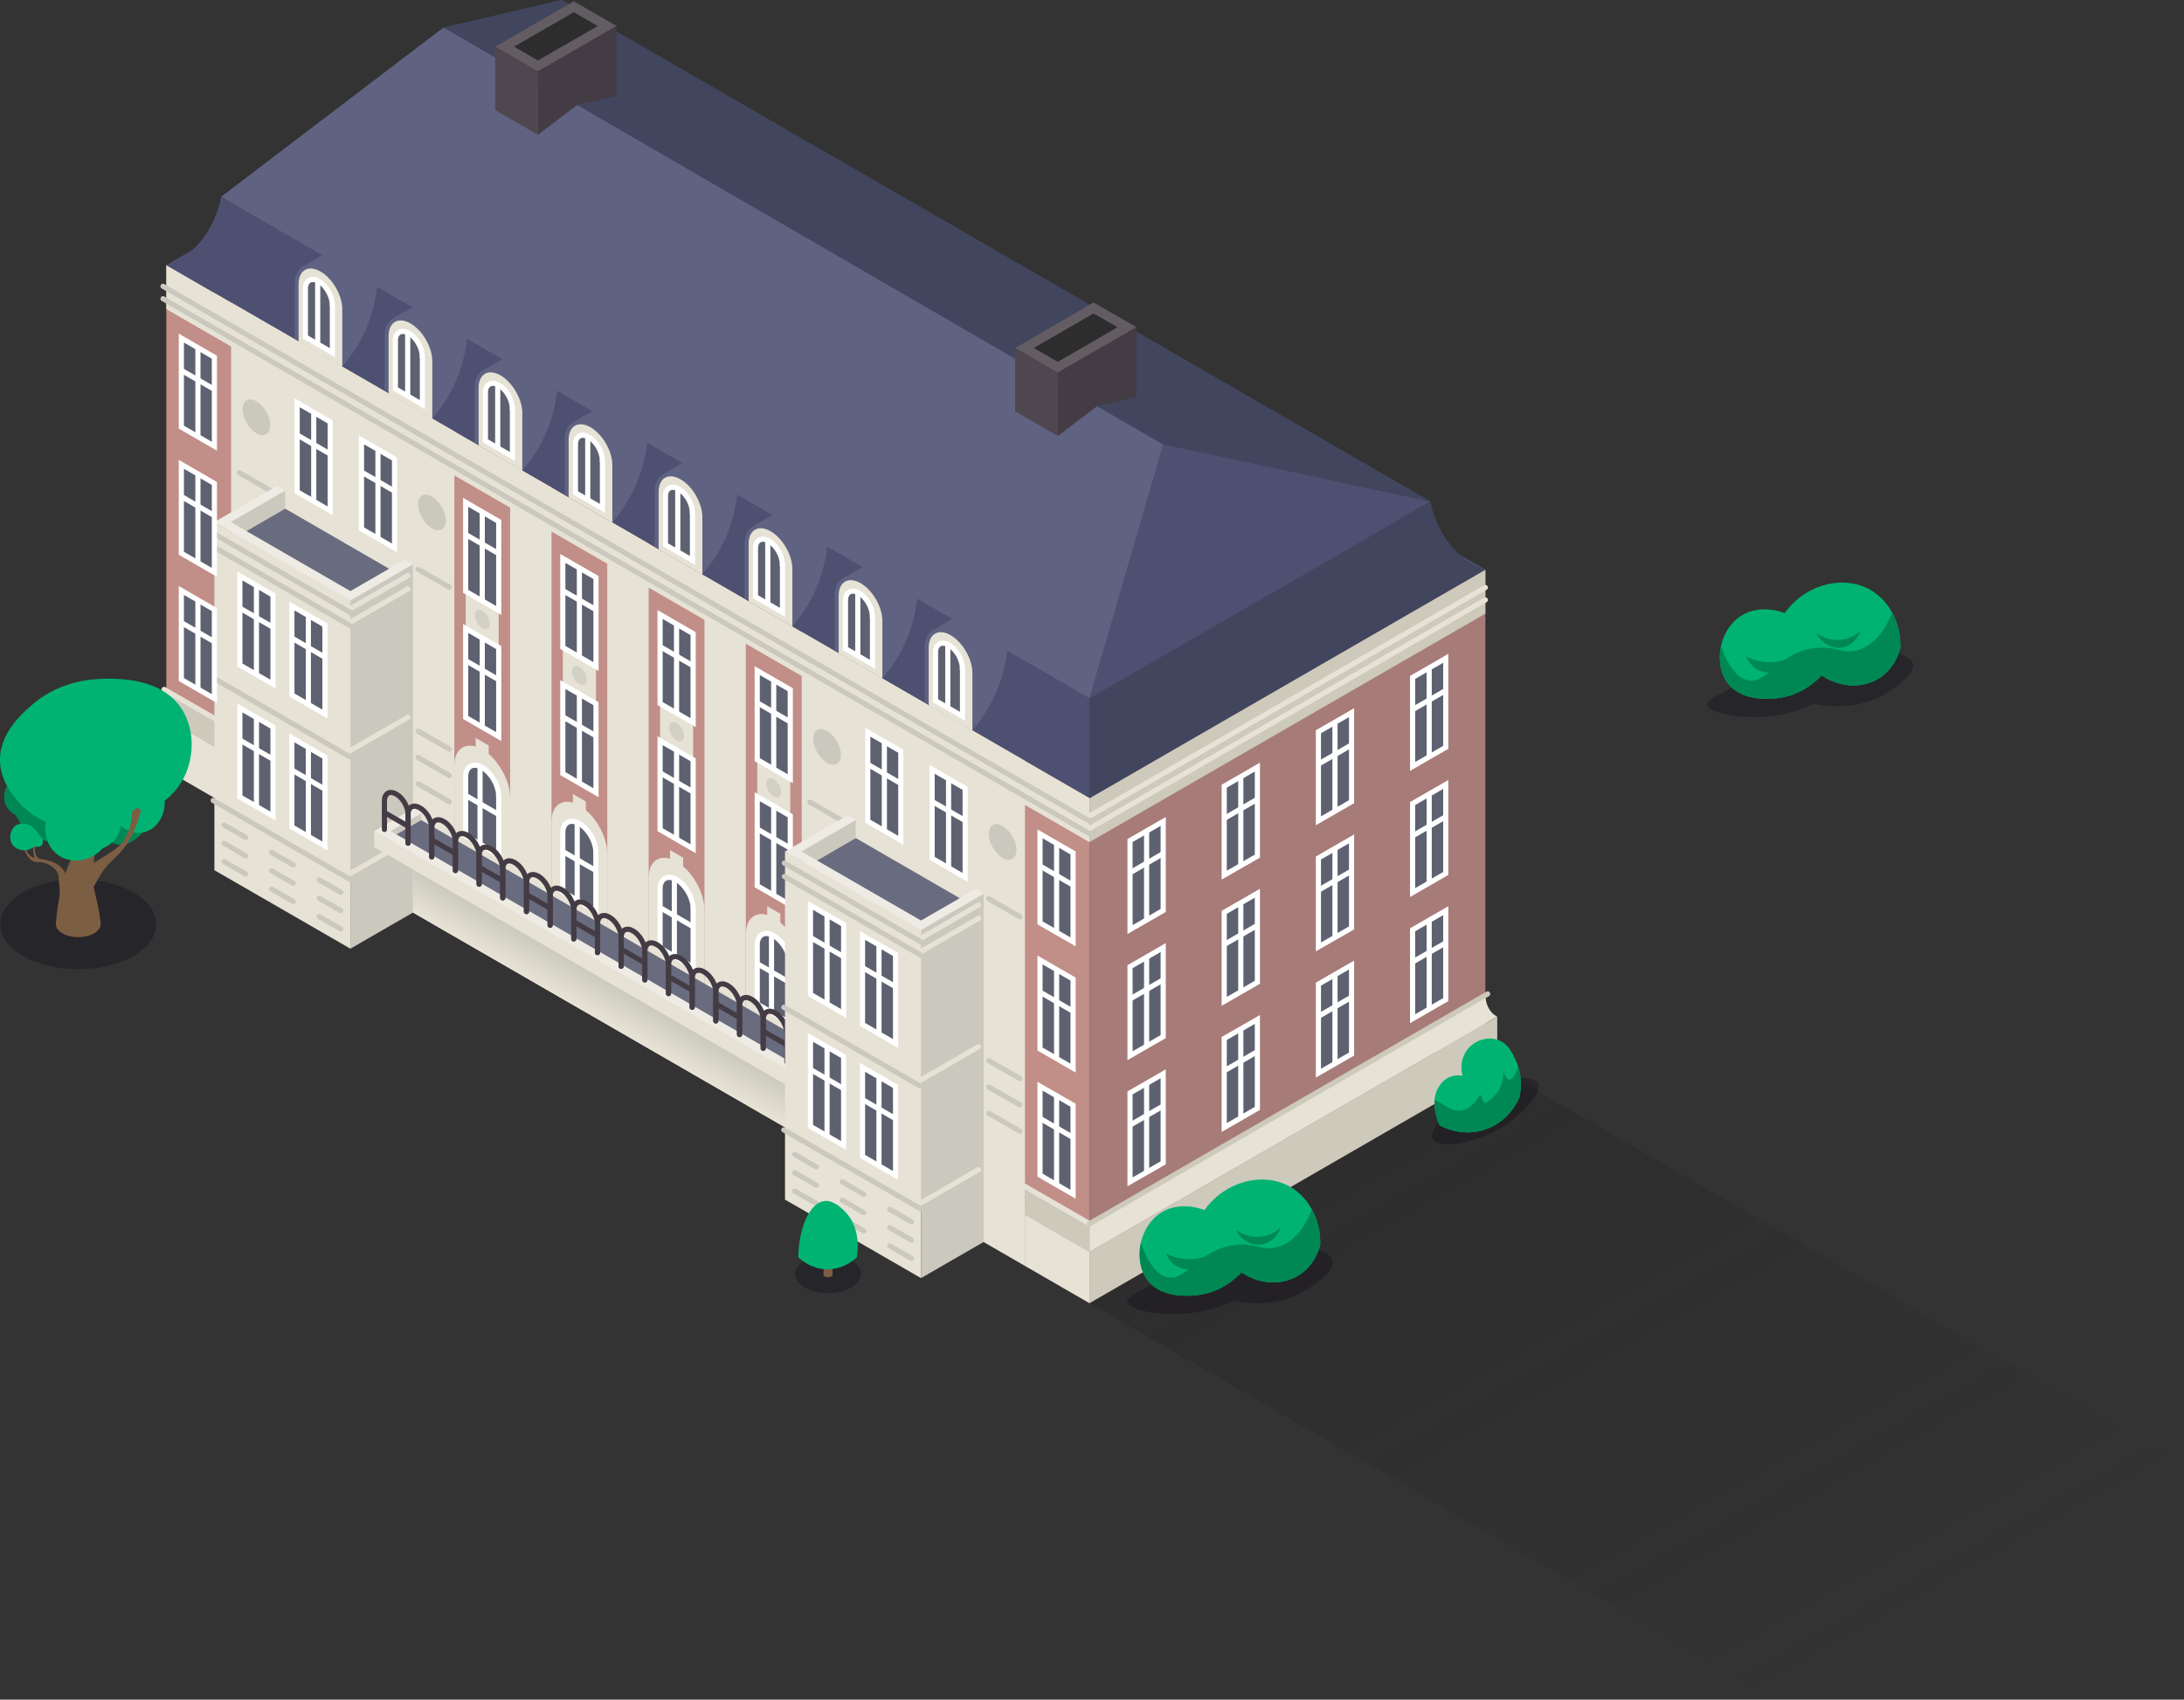 <?xml version="1.0" encoding="UTF-8"?><svg xmlns="http://www.w3.org/2000/svg" xmlns:xlink="http://www.w3.org/1999/xlink" viewBox="0 0 198.95 154.83"><rect x="0" y="0" width="198.95" height="154.83" fill="#333333" stroke="none"/><defs><style>.cls-1,.cls-2,.cls-3,.cls-4,.cls-5{fill:none;}.cls-6{fill:url(#linear-gradient-2);}.cls-6,.cls-7{mix-blend-mode:soft-light;opacity:.3;}.cls-8,.cls-9{stroke:#fff;}.cls-8,.cls-9,.cls-2,.cls-3,.cls-4,.cls-5{stroke-width:.47px;}.cls-8,.cls-9,.cls-3,.cls-4,.cls-5{stroke-miterlimit:10;}.cls-8,.cls-10{fill:#4d5071;}.cls-9{fill:#5e6170;}.cls-11{fill:url(#linear-gradient);}.cls-12{fill:#00b373;}.cls-13{fill:#008854;}.cls-14{fill:#696b7f;}.cls-15{fill:#eeebe5;}.cls-16{fill:#e6e2d5;}.cls-17{fill:#c28e88;}.cls-18{fill:#cdc9bb;}.cls-19{fill:#a77b78;}.cls-20{fill:#cbc8bd;}.cls-21{fill:#d2cfc4;}.cls-22{fill:#41455e;}.cls-23{fill:#443c44;}.cls-24{fill:#635d63;}.cls-25{fill:#2d2d2d;}.cls-26{fill:#5f6381;}.cls-27{fill:#4f474f;}.cls-28{fill:#7c5e43;}.cls-2{stroke:#443c44;stroke-linejoin:round;}.cls-2,.cls-3,.cls-4,.cls-5{stroke-linecap:round;}.cls-7{fill:#070614;}.cls-3{stroke:#cbc8bd;}.cls-4{stroke:#cdc9bb;}.cls-5{stroke:#e6e2d5;}.cls-29{isolation:isolate;}</style><linearGradient id="linear-gradient" x1="274.45" y1="89.38" x2="272.75" y2="92.33" gradientTransform="translate(-218.94)" gradientUnits="userSpaceOnUse"><stop offset="0" stop-color="#cbc8bd"/><stop offset="1" stop-color="#e6e2d5"/></linearGradient><linearGradient id="linear-gradient-2" x1="133.76" y1="98.74" x2="164.44" y2="153.35" gradientUnits="userSpaceOnUse"><stop offset="0" stop-color="#231f20"/><stop offset="1" stop-color="#231f20" stop-opacity="0"/></linearGradient></defs><g class="cls-29"><g id="Layer_2"><g id="Asset_og_bygg"><g><g><polygon class="cls-10" points="135.31 51.89 99.25 72.71 15.15 24.15 51.21 3.33 135.31 51.89"/><polygon class="cls-19" points="135.31 51.89 135.31 97.88 99.25 118.71 99.25 72.71 135.31 51.89"/><polygon class="cls-17" points="99.25 72.71 99.25 118.71 67.94 100.63 64.17 98.45 59.09 95.52 55.32 93.34 50.24 90.41 46.47 88.23 42.36 85.86 22.02 74.12 15.15 70.15 15.15 24.16 22.02 28.12 99.25 72.71"/><g><path class="cls-18" d="M19.66,66.14l-.05-.65-4.46-2.58c0,.09-.02,1.4-1.08,1.96l5.69,3.28-.09-2.02Z"/><g><line class="cls-5" x1="19.98" y1="65.7" x2="14.95" y2="62.8"/><polygon class="cls-16" points="14.07 64.87 14.07 69.53 17.72 71.63 19.98 72.94 19.76 68.15 14.07 64.87"/></g></g><g><path class="cls-16" d="M130.79,93.88l.05-.65,4.46-2.58c0,.09,.02,1.4,1.08,1.96l-5.69,3.28,.09-2.02Z"/><polygon class="cls-18" points="136.39 92.61 136.39 97.27 132.74 99.37 130.48 100.68 130.7 95.89 136.39 92.61"/></g><polyline class="cls-18" points="93.37 108.08 99.25 111.47 99.25 114.05 93.37 110.65"/><line class="cls-5" x1="99.25" y1="111.47" x2="93.16" y2="107.96"/><polygon class="cls-16" points="99.25 114.05 99.25 118.71 93.37 115.31 93.37 110.65 99.25 114.05"/><polyline class="cls-16" points="135.31 90.65 99.25 111.47 99.25 114.05 135.31 93.23"/><line class="cls-4" x1="135.52" y1="90.54" x2="99.25" y2="111.47"/><polygon class="cls-18" points="99.25 114.05 99.25 118.71 135.31 97.89 135.31 93.23 99.25 114.05"/><line class="cls-3" x1="41.02" y1="70.03" x2="38" y2="68.29"/><g><polygon class="cls-16" points="41.39 39.3 41.39 85.3 21.05 73.55 21.05 27.56 41.39 39.3"/><g><line class="cls-3" x1="40.93" y1="68.24" x2="38.09" y2="66.6"/><line class="cls-3" x1="40.93" y1="70.64" x2="38.09" y2="69"/><line class="cls-3" x1="40.93" y1="73.04" x2="38.09" y2="71.4"/></g><line class="cls-3" x1="40.93" y1="53.49" x2="38.09" y2="51.86"/><ellipse class="cls-20" cx="23.36" cy="38.02" rx="1.03" ry="1.78" transform="translate(-15.88 16.77) rotate(-30)"/><ellipse class="cls-20" cx="39.35" cy="46.68" rx="1.03" ry="1.78" transform="translate(-18.07 25.93) rotate(-30)"/><g><g><polygon class="cls-9" points="35.94 41.81 32.93 40.07 32.93 48.18 35.94 49.92 35.94 41.81"/><line class="cls-8" x1="34.43" y1="49.05" x2="34.43" y2="41.07"/><line class="cls-8" x1="35.94" y1="44.74" x2="32.93" y2="43"/></g><g><polygon class="cls-9" points="30.08 38.43 27.07 36.69 27.07 44.8 30.08 46.54 30.08 38.43"/><line class="cls-8" x1="28.58" y1="45.67" x2="28.58" y2="37.69"/><line class="cls-8" x1="30.08" y1="41.36" x2="27.07" y2="39.62"/></g></g><line class="cls-3" x1="24.63" y1="44.69" x2="21.8" y2="43.06"/><g><g><polygon class="cls-15" points="37.62 51.41 31.92 54.7 19.53 47.55 25.23 44.26 25.98 44.69 25.98 46.34 35.44 51.81 36.87 50.98 37.62 51.41"/><g><polygon class="cls-20" points="35.44 51.81 31.92 53.84 22.46 48.38 21.03 47.55 25.98 44.69 25.98 46.34 35.44 51.81"/><polygon class="cls-14" points="35.44 51.81 31.92 53.84 22.46 48.38 25.98 46.34 35.44 51.81"/></g></g><polygon class="cls-16" points="19.53 47.55 19.53 79.27 31.92 86.42 31.92 54.71 19.53 47.55"/><g><g><line class="cls-3" x1="31.04" y1="81.29" x2="29.07" y2="80.15"/><line class="cls-3" x1="31.04" y1="82.96" x2="29.07" y2="81.82"/><line class="cls-3" x1="31.04" y1="84.62" x2="29.07" y2="83.49"/></g><g><line class="cls-3" x1="26.71" y1="78.79" x2="24.74" y2="77.65"/><line class="cls-3" x1="26.71" y1="80.46" x2="24.74" y2="79.32"/><line class="cls-3" x1="26.71" y1="82.12" x2="24.74" y2="80.99"/></g><g><line class="cls-3" x1="22.38" y1="76.29" x2="20.41" y2="75.15"/><line class="cls-3" x1="22.38" y1="77.96" x2="20.41" y2="76.82"/><line class="cls-3" x1="22.38" y1="79.62" x2="20.41" y2="78.49"/></g></g><g><g><polygon class="cls-9" points="29.6 56.94 26.59 55.2 26.59 63.31 29.6 65.05 29.6 56.94"/><line class="cls-8" x1="28.09" y1="64.18" x2="28.09" y2="56.2"/><line class="cls-8" x1="29.6" y1="59.87" x2="26.59" y2="58.13"/></g><g><polygon class="cls-9" points="24.87 54.21 21.85 52.47 21.85 60.58 24.87 62.32 24.87 54.21"/><line class="cls-8" x1="23.36" y1="61.45" x2="23.36" y2="53.47"/><line class="cls-8" x1="24.87" y1="57.14" x2="21.85" y2="55.4"/></g></g><g><g><polygon class="cls-9" points="29.6 68.96 26.59 67.22 26.59 75.33 29.6 77.07 29.6 68.96"/><line class="cls-8" x1="28.09" y1="76.2" x2="28.09" y2="68.22"/><line class="cls-8" x1="29.6" y1="71.89" x2="26.59" y2="70.15"/></g><g><polygon class="cls-9" points="24.87 66.23 21.85 64.49 21.85 72.6 24.87 74.34 24.87 66.23"/><line class="cls-8" x1="23.36" y1="73.47" x2="23.36" y2="65.49"/><line class="cls-8" x1="24.87" y1="69.16" x2="21.85" y2="67.42"/></g></g><polygon class="cls-20" points="31.92 86.42 31.92 54.71 37.62 51.41 37.62 83.13 31.92 86.42"/></g><g><line class="cls-3" x1="31.85" y1="80.09" x2="19.42" y2="72.92"/><line class="cls-5" x1="31.92" y1="79.57" x2="37.16" y2="76.54"/><line class="cls-3" x1="31.85" y1="68.93" x2="19.42" y2="61.75"/><line class="cls-5" x1="31.92" y1="55.45" x2="37.16" y2="52.43"/><line class="cls-5" x1="31.92" y1="68.36" x2="37.16" y2="65.34"/><line class="cls-5" x1="31.92" y1="56.67" x2="37.16" y2="53.65"/><line class="cls-3" x1="31.92" y1="55.8" x2="19.47" y2="48.61"/><line class="cls-3" x1="31.92" y1="57.01" x2="19.47" y2="49.82"/></g></g><polygon class="cls-16" points="50.24 44.42 50.24 90.41 46.47 88.23 46.47 42.24 50.24 44.42"/><polygon class="cls-16" points="59.09 49.52 59.09 95.52 55.32 93.34 55.32 47.35 59.09 49.52"/><polygon class="cls-16" points="67.94 54.64 67.94 100.63 64.17 98.45 64.17 52.46 67.94 54.64"/><g><g><polygon class="cls-16" points="45.43 58.99 42.42 57.25 42.42 53.87 45.43 55.61 45.43 58.99"/><g><polygon class="cls-9" points="45.43 58.99 42.42 57.25 42.42 65.36 45.43 67.1 45.43 58.99"/><line class="cls-8" x1="43.93" y1="66.23" x2="43.93" y2="58.25"/><line class="cls-8" x1="45.43" y1="61.92" x2="42.42" y2="60.18"/></g><g><polygon class="cls-9" points="45.43 47.5 42.42 45.76 42.42 53.87 45.43 55.61 45.43 47.5"/><line class="cls-8" x1="43.93" y1="54.74" x2="43.93" y2="46.76"/><line class="cls-8" x1="45.43" y1="50.43" x2="42.42" y2="48.69"/></g><ellipse class="cls-21" cx="43.93" cy="56.43" rx=".55" ry=".96" transform="translate(-22.33 29.52) rotate(-30)"/><g><path class="cls-16" d="M46.47,72.67c0-1.62-1.14-3.59-2.54-4.4-1.4-.81-2.54-.15-2.54,1.47v15.56l5.08,2.93v-15.56Z"/><g><path class="cls-9" d="M45.43,72.53v5.35l-3.01-1.74v-5.35c0-.06,0-.11,0-.17,.07-.84,.72-1.16,1.5-.71,.78,.45,1.43,1.51,1.5,2.44,0,.06,0,.12,0,.17Z"/><line class="cls-8" x1="43.73" y1="76.87" x2="43.73" y2="69.82"/><line class="cls-8" x1="45.43" y1="74.2" x2="42.42" y2="72.46"/></g><polygon class="cls-16" points="44.52 69.39 43.33 68.71 43.33 67.22 44.52 67.91 44.52 69.39"/></g></g><rect class="cls-1" x="45.43" y="48.1" width="1.03" height="1.17"/></g><g><g><polygon class="cls-16" points="54.29 64.1 51.27 62.36 51.27 58.98 54.29 60.72 54.29 64.1"/><g><polygon class="cls-9" points="54.29 64.1 51.27 62.36 51.27 70.47 54.29 72.21 54.29 64.1"/><line class="cls-8" x1="52.78" y1="71.34" x2="52.78" y2="63.36"/><line class="cls-8" x1="54.29" y1="67.03" x2="51.27" y2="65.3"/></g><g><polygon class="cls-9" points="54.29 52.61 51.27 50.87 51.27 58.98 54.29 60.72 54.29 52.61"/><line class="cls-8" x1="52.78" y1="59.85" x2="52.78" y2="51.87"/><line class="cls-8" x1="54.29" y1="55.54" x2="51.27" y2="53.8"/></g><ellipse class="cls-21" cx="52.78" cy="61.54" rx=".55" ry=".96" transform="translate(-23.7 34.63) rotate(-30)"/><g><path class="cls-16" d="M55.32,77.78c0-1.62-1.14-3.59-2.54-4.4s-2.54-.15-2.54,1.47v15.56l5.08,2.93v-15.56Z"/><g><path class="cls-9" d="M54.28,77.64v5.35l-3.01-1.74v-5.35c0-.06,0-.11,0-.17,.07-.84,.72-1.16,1.5-.71,.78,.45,1.43,1.51,1.5,2.44,0,.06,0,.12,0,.17Z"/><line class="cls-8" x1="52.58" y1="81.98" x2="52.58" y2="74.93"/><line class="cls-8" x1="54.29" y1="79.31" x2="51.27" y2="77.57"/></g><polygon class="cls-16" points="53.37 74.5 52.19 73.82 52.19 72.33 53.37 73.02 53.37 74.5"/></g></g><rect class="cls-1" x="54.29" y="53.21" width="1.03" height="1.17"/></g><g><g><polygon class="cls-16" points="63.14 69.21 60.13 67.47 60.13 64.09 63.14 65.83 63.14 69.21"/><g><polygon class="cls-9" points="63.14 69.21 60.13 67.47 60.13 75.58 63.14 77.32 63.14 69.21"/><line class="cls-8" x1="61.63" y1="76.45" x2="61.63" y2="68.47"/><line class="cls-8" x1="63.14" y1="72.14" x2="60.13" y2="70.41"/></g><g><polygon class="cls-9" points="63.14 57.72 60.13 55.98 60.13 64.09 63.14 65.83 63.14 57.72"/><line class="cls-8" x1="61.63" y1="64.96" x2="61.63" y2="56.98"/><line class="cls-8" x1="63.14" y1="60.65" x2="60.13" y2="58.91"/></g><ellipse class="cls-21" cx="61.63" cy="66.65" rx=".55" ry=".96" transform="translate(-25.07 39.75) rotate(-30)"/><g><path class="cls-16" d="M64.17,82.89c0-1.62-1.14-3.59-2.54-4.4s-2.54-.15-2.54,1.47v15.56l5.08,2.93v-15.56Z"/><g><path class="cls-9" d="M63.14,82.75v5.35l-3.01-1.74v-5.35c0-.06,0-.11,0-.17,.07-.84,.72-1.16,1.5-.71,.78,.45,1.43,1.51,1.5,2.44,0,.06,0,.12,0,.17Z"/><line class="cls-8" x1="61.43" y1="87.09" x2="61.43" y2="80.04"/><line class="cls-8" x1="63.14" y1="84.42" x2="60.13" y2="82.68"/></g><polygon class="cls-16" points="62.23 79.61 61.04 78.93 61.04 77.44 62.23 78.13 62.23 79.61"/></g></g><rect class="cls-1" x="63.14" y="58.32" width="1.03" height="1.17"/></g><g><g><polygon class="cls-16" points="71.99 74.32 68.98 72.58 68.98 69.2 71.99 70.94 71.99 74.32"/><g><polygon class="cls-9" points="71.99 74.32 68.98 72.58 68.98 80.69 71.99 82.43 71.99 74.32"/><line class="cls-8" x1="70.48" y1="81.56" x2="70.48" y2="73.58"/><line class="cls-8" x1="71.99" y1="77.26" x2="68.98" y2="75.52"/></g><g><polygon class="cls-9" points="71.99 62.83 68.98 61.09 68.98 69.2 71.99 70.94 71.99 62.83"/><line class="cls-8" x1="70.48" y1="70.07" x2="70.48" y2="62.09"/><line class="cls-8" x1="71.99" y1="65.76" x2="68.98" y2="64.02"/></g><ellipse class="cls-21" cx="70.48" cy="71.76" rx=".55" ry=".96" transform="translate(-26.44 44.86) rotate(-30)"/><g><path class="cls-16" d="M73.03,88.01c0-1.62-1.14-3.59-2.54-4.4-1.4-.81-2.54-.15-2.54,1.47v15.56l5.08,2.93v-15.56Z"/><g><path class="cls-9" d="M71.99,87.86v5.35l-3.01-1.74v-5.35c0-.06,0-.11,0-.17,.07-.84,.72-1.16,1.5-.71,.78,.45,1.43,1.51,1.5,2.44,0,.06,0,.12,0,.17Z"/><line class="cls-8" x1="70.28" y1="92.2" x2="70.28" y2="85.15"/><line class="cls-8" x1="71.99" y1="89.53" x2="68.98" y2="87.79"/></g><polygon class="cls-16" points="71.08 84.72 69.89 84.04 69.89 82.55 71.08 83.24 71.08 84.72"/></g></g><rect class="cls-1" x="71.99" y="63.43" width="1.03" height="1.17"/></g><polyline class="cls-11" points="37.62 78.79 71.76 98.5 71.76 102.83 37.62 83.13"/><g><g><polygon class="cls-15" points="75.99 95.82 72.45 97.86 34.09 75.71 37.62 73.66 38.37 74.09 38.37 75.74 74.71 95.69 75.24 95.39 75.99 95.82"/><polygon class="cls-20" points="73.11 95.82 72.45 97 72.45 96.99 37.01 76.53 36.12 76.01 35.58 75.71 38.37 74.1 38.37 75.75 73.11 95.82"/><polygon class="cls-14" points="74.71 95.69 72.45 96.99 37.01 76.53 36.12 76.01 38.37 74.71 74.71 95.69"/><polygon class="cls-16" points="72.45 99.32 34.09 77.17 34.09 75.71 72.45 97.86 72.45 99.32"/><polygon class="cls-20" points="75.99 97.28 72.45 99.32 72.45 97.86 75.99 95.82 75.99 97.28"/></g><g><g><path class="cls-2" d="M35.02,75.56v-2.6c0-.69,.48-.97,1.08-.62h0c.6,.34,1.08,1.18,1.08,1.87v2.6"/><line class="cls-2" x1="35.02" y1="74.02" x2="37.17" y2="75.26"/></g><path class="cls-2" d="M37.17,76.81v-2.6c0-.69,.48-.97,1.08-.62h0c.6,.34,1.08,1.18,1.08,1.87v2.6"/><g><path class="cls-2" d="M39.33,78.05v-2.6c0-.69,.48-.97,1.08-.62h0c.6,.34,1.08,1.18,1.08,1.87v2.6"/><line class="cls-2" x1="39.33" y1="76.51" x2="41.49" y2="77.75"/></g><path class="cls-2" d="M41.49,79.3v-2.6c0-.69,.48-.97,1.08-.62h0c.6,.34,1.08,1.18,1.08,1.87v2.6"/><g><path class="cls-2" d="M43.64,80.54v-2.6c0-.69,.48-.97,1.08-.62h0c.6,.34,1.08,1.18,1.08,1.87v2.6"/><line class="cls-2" x1="43.64" y1="79" x2="45.8" y2="80.24"/></g><path class="cls-2" d="M45.8,81.79v-2.6c0-.69,.48-.97,1.08-.62h0c.6,.34,1.08,1.18,1.08,1.87v2.6"/><g><path class="cls-2" d="M47.96,83.04v-2.6c0-.69,.48-.97,1.08-.62h0c.6,.34,1.08,1.18,1.08,1.87v2.6"/><line class="cls-2" x1="47.96" y1="81.49" x2="50.11" y2="82.73"/></g><path class="cls-2" d="M50.11,84.28v-2.6c0-.69,.48-.97,1.08-.62h0c.6,.34,1.08,1.18,1.08,1.87v2.6"/><g><path class="cls-2" d="M52.27,85.53v-2.6c0-.69,.48-.97,1.08-.62h0c.6,.34,1.08,1.18,1.08,1.87v2.6"/><line class="cls-2" x1="52.27" y1="83.98" x2="54.43" y2="85.22"/></g><path class="cls-2" d="M54.43,86.77v-2.6c0-.69,.48-.97,1.08-.62h0c.6,.34,1.08,1.18,1.08,1.87v2.6"/><g><path class="cls-2" d="M56.58,88.02v-2.6c0-.69,.48-.97,1.08-.62h0c.6,.34,1.08,1.18,1.08,1.87v2.6"/><line class="cls-2" x1="56.58" y1="86.47" x2="58.74" y2="87.71"/></g><path class="cls-2" d="M58.74,89.26v-2.6c0-.69,.48-.97,1.08-.62h0c.6,.34,1.08,1.18,1.08,1.87v2.6"/><g><path class="cls-2" d="M60.9,90.51v-2.6c0-.69,.48-.97,1.08-.62h0c.6,.34,1.08,1.18,1.08,1.87v2.6"/><line class="cls-2" x1="60.9" y1="88.96" x2="63.05" y2="90.2"/></g><path class="cls-2" d="M63.05,91.75v-2.6c0-.69,.48-.97,1.08-.62h0c.6,.34,1.08,1.18,1.08,1.87v2.6"/><g><path class="cls-2" d="M65.21,93v-2.6c0-.69,.48-.97,1.08-.62h0c.6,.34,1.08,1.18,1.08,1.87v2.6"/><line class="cls-2" x1="65.21" y1="91.45" x2="67.37" y2="92.69"/></g><path class="cls-2" d="M67.37,94.24v-2.6c0-.69,.48-.97,1.08-.62h0c.6,.34,1.08,1.18,1.08,1.87v2.6"/><g><path class="cls-2" d="M69.52,95.49v-2.6c0-.69,.48-.97,1.08-.62h0c.6,.34,1.08,1.18,1.08,1.87v2.6"/><line class="cls-2" x1="69.52" y1="93.94" x2="71.68" y2="95.18"/></g></g></g><g><polygon class="cls-16" points="93.37 69.31 93.37 115.31 73.03 103.57 73.03 57.57 93.37 69.31"/><g><line class="cls-3" x1="92.91" y1="98.25" x2="90.07" y2="96.62"/><line class="cls-3" x1="92.91" y1="100.65" x2="90.07" y2="99.02"/><line class="cls-3" x1="92.91" y1="103.05" x2="90.07" y2="101.42"/></g><line class="cls-3" x1="92.91" y1="83.51" x2="90.07" y2="81.87"/><ellipse class="cls-20" cx="75.34" cy="68.03" rx="1.03" ry="1.78" transform="translate(-23.92 46.79) rotate(-30)"/><ellipse class="cls-20" cx="91.33" cy="76.7" rx="1.03" ry="1.78" transform="translate(-26.11 55.94) rotate(-30)"/><g><g><polygon class="cls-9" points="87.92 71.82 84.91 70.08 84.91 78.19 87.92 79.93 87.92 71.82"/><line class="cls-8" x1="86.41" y1="79.06" x2="86.41" y2="71.08"/><line class="cls-8" x1="87.92" y1="74.75" x2="84.91" y2="73.01"/></g><g><polygon class="cls-9" points="82.06 68.44 79.05 66.7 79.05 74.81 82.06 76.55 82.06 68.44"/><line class="cls-8" x1="80.56" y1="75.68" x2="80.56" y2="67.7"/><line class="cls-8" x1="82.06" y1="71.37" x2="79.05" y2="69.63"/></g></g><line class="cls-3" x1="76.61" y1="74.7" x2="73.78" y2="73.07"/><g><g><polygon class="cls-15" points="89.6 81.43 83.9 84.72 71.51 77.57 77.21 74.27 77.96 74.7 77.96 76.35 87.42 81.82 88.85 80.99 89.6 81.43"/><g><polygon class="cls-20" points="87.42 81.82 83.9 83.85 74.44 78.39 73.01 77.57 77.96 74.7 77.96 76.35 87.42 81.82"/><polygon class="cls-14" points="87.42 81.82 83.9 83.85 74.44 78.39 77.96 76.35 87.42 81.82"/></g></g><polygon class="cls-16" points="71.51 77.57 71.51 109.28 83.9 116.43 83.9 84.72 71.51 77.57"/><g><g><line class="cls-3" x1="83.02" y1="111.3" x2="81.05" y2="110.16"/><line class="cls-3" x1="83.02" y1="112.97" x2="81.05" y2="111.83"/><line class="cls-3" x1="83.02" y1="114.63" x2="81.05" y2="113.5"/></g><g><line class="cls-3" x1="78.69" y1="108.8" x2="76.72" y2="107.66"/><line class="cls-3" x1="78.69" y1="110.47" x2="76.72" y2="109.33"/><line class="cls-3" x1="78.69" y1="112.13" x2="76.72" y2="111"/></g><g><line class="cls-3" x1="74.36" y1="106.3" x2="72.39" y2="105.16"/><line class="cls-3" x1="74.36" y1="107.97" x2="72.39" y2="106.83"/><line class="cls-3" x1="74.36" y1="109.63" x2="72.39" y2="108.5"/></g></g><g><g><polygon class="cls-9" points="81.58 86.95 78.57 85.21 78.57 93.32 81.58 95.06 81.58 86.95"/><line class="cls-8" x1="80.07" y1="94.19" x2="80.07" y2="86.21"/><line class="cls-8" x1="81.58" y1="89.88" x2="78.57" y2="88.15"/></g><g><polygon class="cls-9" points="76.85 84.22 73.83 82.48 73.83 90.59 76.85 92.33 76.85 84.22"/><line class="cls-8" x1="75.34" y1="91.46" x2="75.34" y2="83.48"/><line class="cls-8" x1="76.85" y1="87.15" x2="73.83" y2="85.41"/></g></g><g><g><polygon class="cls-9" points="81.58 98.97 78.57 97.23 78.57 105.34 81.58 107.08 81.58 98.97"/><line class="cls-8" x1="80.07" y1="106.21" x2="80.07" y2="98.23"/><line class="cls-8" x1="81.58" y1="101.9" x2="78.57" y2="100.17"/></g><g><polygon class="cls-9" points="76.85 96.24 73.83 94.5 73.83 102.61 76.85 104.35 76.85 96.24"/><line class="cls-8" x1="75.34" y1="103.48" x2="75.34" y2="95.5"/><line class="cls-8" x1="76.85" y1="99.17" x2="73.83" y2="97.43"/></g></g><polygon class="cls-20" points="83.9 116.43 83.9 84.72 89.6 81.43 89.6 113.14 83.9 116.43"/></g><g><line class="cls-3" x1="83.83" y1="110.1" x2="71.4" y2="102.93"/><line class="cls-5" x1="83.9" y1="109.58" x2="89.14" y2="106.55"/><line class="cls-3" x1="83.83" y1="98.94" x2="71.4" y2="91.76"/><line class="cls-5" x1="83.9" y1="85.46" x2="89.14" y2="82.44"/><line class="cls-5" x1="83.9" y1="98.37" x2="89.14" y2="95.35"/><line class="cls-5" x1="83.9" y1="86.68" x2="89.14" y2="83.66"/><line class="cls-3" x1="83.9" y1="85.81" x2="71.45" y2="78.62"/><line class="cls-3" x1="83.9" y1="87.02" x2="71.45" y2="79.84"/></g></g><polygon class="cls-16" points="99.25 72.71 99.25 76.72 15.15 28.16 15.15 24.16 22.02 28.12 99.25 72.71"/><polygon class="cls-18" points="135.31 51.9 135.31 55.9 99.25 76.71 99.25 72.71 135.31 51.9"/><line class="cls-3" x1="99.29" y1="75.97" x2="14.85" y2="27.21"/><line class="cls-3" x1="99.24" y1="74.8" x2="14.85" y2="26.08"/><line class="cls-5" x1="135.31" y1="54.65" x2="99.3" y2="75.44"/><line class="cls-5" x1="135.31" y1="53.52" x2="99.35" y2="74.28"/><g><g><polygon class="cls-9" points="19.53 44.04 16.52 42.3 16.52 50.4 19.53 52.14 19.53 44.04"/><line class="cls-8" x1="18.03" y1="51.27" x2="18.03" y2="43.3"/><line class="cls-8" x1="19.53" y1="46.97" x2="16.52" y2="45.23"/></g><g><polygon class="cls-9" points="19.53 55.53 16.52 53.79 16.52 61.9 19.53 63.64 19.53 55.53"/><line class="cls-8" x1="18.03" y1="62.77" x2="18.03" y2="54.79"/><line class="cls-8" x1="19.53" y1="58.46" x2="16.52" y2="56.72"/></g><g><polygon class="cls-9" points="19.53 32.54 16.52 30.8 16.52 38.91 19.53 40.65 19.53 32.54"/><line class="cls-8" x1="18.03" y1="39.78" x2="18.03" y2="31.8"/><line class="cls-8" x1="19.53" y1="35.47" x2="16.52" y2="33.74"/></g><rect class="cls-1" x="15.15" y="28.16" width="1.37" height="2.64"/></g><g><g><polygon class="cls-9" points="97.75 89.19 94.74 87.45 94.74 95.56 97.75 97.3 97.75 89.19"/><line class="cls-8" x1="96.25" y1="96.43" x2="96.25" y2="88.45"/><line class="cls-8" x1="97.75" y1="92.12" x2="94.74" y2="90.38"/></g><g><polygon class="cls-9" points="97.75 100.68 94.74 98.95 94.74 107.05 97.75 108.79 97.75 100.68"/><line class="cls-8" x1="96.25" y1="107.92" x2="96.25" y2="99.94"/><line class="cls-8" x1="97.75" y1="103.62" x2="94.74" y2="101.88"/></g><g><polygon class="cls-9" points="97.75 77.7 94.74 75.96 94.74 84.07 97.75 85.8 97.75 77.7"/><line class="cls-8" x1="96.25" y1="84.94" x2="96.25" y2="76.96"/><line class="cls-8" x1="97.75" y1="80.63" x2="94.74" y2="78.89"/></g><rect class="cls-1" x="93.37" y="73.32" width="1.37" height="2.64"/></g><g><g><polygon class="cls-9" points="128.68 73.2 131.7 71.46 131.7 79.57 128.68 81.31 128.68 73.2"/><line class="cls-8" x1="130.19" y1="80.44" x2="130.19" y2="72.46"/><line class="cls-8" x1="128.68" y1="76.14" x2="131.7" y2="74.4"/></g><g><polygon class="cls-9" points="128.68 84.7 131.7 82.96 131.7 91.06 128.68 92.8 128.68 84.7"/><line class="cls-8" x1="130.19" y1="91.93" x2="130.19" y2="83.96"/><line class="cls-8" x1="128.68" y1="87.63" x2="131.7" y2="85.89"/></g><g><polygon class="cls-9" points="128.68 61.71 131.7 59.97 131.7 68.08 128.68 69.82 128.68 61.71"/><line class="cls-8" x1="130.19" y1="68.95" x2="130.19" y2="60.97"/><line class="cls-8" x1="128.68" y1="64.64" x2="131.7" y2="62.9"/></g><rect class="cls-1" x="131.7" y="57.33" width="1.37" height="2.64" transform="translate(264.77 117.3) rotate(-180)"/></g><g><g><polygon class="cls-9" points="120.1 78.16 123.12 76.42 123.12 84.53 120.1 86.26 120.1 78.16"/><line class="cls-8" x1="121.61" y1="85.39" x2="121.61" y2="77.42"/><line class="cls-8" x1="120.1" y1="81.09" x2="123.12" y2="79.35"/></g><g><polygon class="cls-9" points="120.1 89.65 123.12 87.91 123.12 96.02 120.1 97.76 120.1 89.65"/><line class="cls-8" x1="121.61" y1="96.89" x2="121.61" y2="88.91"/><line class="cls-8" x1="120.1" y1="92.58" x2="123.12" y2="90.84"/></g><g><polygon class="cls-9" points="120.1 66.66 123.12 64.92 123.12 73.03 120.1 74.77 120.1 66.66"/><line class="cls-8" x1="121.61" y1="73.9" x2="121.61" y2="65.92"/><line class="cls-8" x1="120.1" y1="69.6" x2="123.12" y2="67.86"/></g><rect class="cls-1" x="123.12" y="62.29" width="1.37" height="2.64" transform="translate(247.61 127.21) rotate(-180)"/></g><g><g><polygon class="cls-9" points="111.52 83.11 114.54 81.37 114.54 89.48 111.52 91.22 111.52 83.11"/><line class="cls-8" x1="113.03" y1="90.35" x2="113.03" y2="82.37"/><line class="cls-8" x1="111.52" y1="86.04" x2="114.54" y2="84.3"/></g><g><polygon class="cls-9" points="111.52 94.6 114.54 92.87 114.54 100.97 111.52 102.71 111.52 94.6"/><line class="cls-8" x1="113.03" y1="101.84" x2="113.03" y2="93.86"/><line class="cls-8" x1="111.52" y1="97.54" x2="114.54" y2="95.8"/></g><g><polygon class="cls-9" points="111.52 71.62 114.54 69.88 114.54 77.99 111.52 79.72 111.52 71.62"/><line class="cls-8" x1="113.03" y1="78.85" x2="113.03" y2="70.88"/><line class="cls-8" x1="111.52" y1="74.55" x2="114.54" y2="72.81"/></g><rect class="cls-1" x="114.54" y="67.24" width="1.37" height="2.64" transform="translate(230.45 137.12) rotate(-180)"/></g><g><g><polygon class="cls-9" points="102.94 88.06 105.96 86.32 105.96 94.43 102.94 96.17 102.94 88.06"/><line class="cls-8" x1="104.45" y1="95.3" x2="104.45" y2="87.32"/><line class="cls-8" x1="102.94" y1="91" x2="105.96" y2="89.26"/></g><g><polygon class="cls-9" points="102.94 99.56 105.96 97.82 105.96 105.93 102.94 107.66 102.94 99.56"/><line class="cls-8" x1="104.45" y1="106.8" x2="104.45" y2="98.82"/><line class="cls-8" x1="102.94" y1="102.49" x2="105.96" y2="100.75"/></g><g><polygon class="cls-9" points="102.94 76.57 105.96 74.83 105.96 82.94 102.94 84.68 102.94 76.57"/><line class="cls-8" x1="104.45" y1="83.81" x2="104.45" y2="75.83"/><line class="cls-8" x1="102.94" y1="79.5" x2="105.96" y2="77.76"/></g><rect class="cls-1" x="105.96" y="72.19" width="1.37" height="2.64" transform="translate(213.29 147.02) rotate(-180)"/></g><path class="cls-10" d="M20.15,17.93s-.72,4.78-5,6.22l4.28,2.47,4.73-6.38-4.01-2.31Z"/><path class="cls-22" d="M130.31,45.67s.72,4.78,5,6.22l-36.06,20.82v-9.11s31.06-17.93,31.06-17.93Z"/><polygon class="cls-10" points="20.15 17.93 40.41 2.51 51.21 0 46.88 13.9 20.15 17.93"/><polygon class="cls-26" points="40.41 2.51 105.96 40.49 99.25 63.6 20.15 17.93 40.41 2.51"/><polygon class="cls-10" points="105.96 40.49 130.31 45.67 99.25 63.6 105.96 40.49"/><polygon class="cls-22" points="51.21 0 130.31 45.67 105.96 40.49 40.41 2.51 51.21 0"/><g><polygon class="cls-23" points="103.52 29.81 96.36 33.94 92.47 31.7 99.62 27.56 103.52 29.81"/><polygon class="cls-24" points="103.52 29.81 96.36 33.94 92.47 31.7 99.62 27.56 103.52 29.81"/><polygon class="cls-25" points="94.17 31.7 99.62 28.55 101.81 29.81 96.36 32.96 94.17 31.7"/><polygon class="cls-27" points="96.36 39.72 96.36 33.94 92.47 31.7 92.47 37.48 96.36 39.72"/><polygon class="cls-23" points="96.36 39.72 99.94 37 103.52 36.18 103.52 29.81 96.36 33.94 96.36 39.72"/></g><g><polygon class="cls-23" points="56.16 2.37 49 6.5 45.11 4.25 52.27 .12 56.16 2.37"/><polygon class="cls-24" points="56.16 2.37 49 6.5 45.11 4.25 52.27 .12 56.16 2.37"/><polygon class="cls-25" points="46.82 4.25 52.27 1.11 54.45 2.37 49 5.51 46.82 4.25"/><polygon class="cls-27" points="49 12.28 49 6.5 45.11 4.25 45.11 10.03 49 12.28"/><polygon class="cls-23" points="49 12.28 52.58 9.56 56.16 8.74 56.16 2.37 49 6.5 49 12.28"/></g><g><g><g><path class="cls-26" d="M27.6,24.27l4.38-2.53,2.36,1.26c.16,1.42,.26,4.18-1.09,7.16-.63,1.39-1.41,2.47-2.08,3.24"/><path class="cls-26" d="M31.54,31.37h-.72v-3.2c0-1.13-.83-2.57-1.81-3.13-.41-.24-.79-.29-1.05-.14-.26,.15-.4,.5-.4,.98l-.36,5.17-.36-.21v-4.96c0-.75,.27-1.32,.76-1.6,.49-.28,1.12-.23,1.77,.14,1.22,.7,2.17,2.35,2.17,3.76v3.2Z"/></g><g><path class="cls-16" d="M31.18,28.17c0-1.27-.89-2.81-1.99-3.44s-1.99-.12-1.99,1.15v5.24l3.98,2.3v-5.24Z"/><path class="cls-9" d="M30.28,27.76v4.36l-2.46-1.42v-4.36s0-.09,0-.14c.06-.68,.58-.94,1.22-.58,.64,.37,1.16,1.23,1.22,1.99,0,.05,0,.09,0,.14Z"/><line class="cls-8" x1="28.94" y1="31.42" x2="28.94" y2="25.67"/></g></g><g><g><path class="cls-26" d="M35.8,29l4.38-2.53,2.36,1.26c.16,1.42,.26,4.18-1.09,7.16-.63,1.39-1.41,2.47-2.08,3.24"/><path class="cls-26" d="M39.74,36.1h-.72s0-3.2,0-3.2c0-1.13-.83-2.57-1.81-3.13-.41-.24-.79-.29-1.05-.14s-.4,.5-.4,.98l-.36,5.17-.36-.21v-4.96c0-.75,.27-1.32,.76-1.6,.49-.28,1.12-.23,1.77,.14,1.22,.7,2.17,2.35,2.17,3.76v3.2Z"/></g><g><path class="cls-16" d="M39.38,32.9c0-1.27-.89-2.81-1.99-3.44s-1.99-.12-1.99,1.15v5.24l3.98,2.3v-5.24Z"/><path class="cls-9" d="M38.48,32.49v4.36l-2.46-1.42v-4.36s0-.09,0-.14c.05-.68,.58-.94,1.22-.58,.64,.37,1.17,1.23,1.22,1.99,0,.05,0,.09,0,.14Z"/><line class="cls-8" x1="37.14" y1="36.15" x2="37.14" y2="30.4"/></g></g><g><g><path class="cls-26" d="M44,33.74l4.38-2.53,2.36,1.26c.16,1.42,.26,4.18-1.09,7.16-.63,1.39-1.41,2.47-2.08,3.24"/><path class="cls-26" d="M47.94,40.83h-.72v-3.2c0-1.13-.83-2.57-1.81-3.13-.41-.24-.79-.29-1.05-.14s-.4,.5-.4,.98l-.36,5.17-.36-.21v-4.96c0-.75,.27-1.32,.76-1.6,.49-.28,1.12-.23,1.77,.14,1.22,.7,2.17,2.35,2.17,3.76v3.2Z"/></g><g><path class="cls-16" d="M47.58,37.63c0-1.27-.89-2.81-1.99-3.44s-1.99-.12-1.99,1.15v5.24l3.98,2.3v-5.24Z"/><path class="cls-9" d="M46.68,37.22v4.36l-2.46-1.42v-4.36s0-.09,0-.14c.05-.68,.58-.94,1.22-.58,.64,.37,1.17,1.23,1.22,1.99,0,.05,0,.09,0,.14Z"/><line class="cls-8" x1="45.34" y1="40.88" x2="45.34" y2="35.14"/></g></g><g><g><path class="cls-26" d="M52.2,38.47l4.38-2.53,2.36,1.26c.16,1.42,.26,4.18-1.09,7.16-.63,1.39-1.41,2.47-2.08,3.24"/><path class="cls-26" d="M56.14,45.57h-.72s0-3.2,0-3.2c0-1.13-.83-2.57-1.81-3.13-.41-.24-.79-.29-1.05-.14s-.4,.5-.4,.98l-.36,5.17-.36-.21v-4.96c0-.75,.27-1.32,.76-1.6,.49-.28,1.12-.23,1.77,.14,1.22,.7,2.17,2.35,2.17,3.76v3.2Z"/></g><g><path class="cls-16" d="M55.78,42.36c0-1.27-.89-2.81-1.99-3.44-1.1-.63-1.99-.12-1.99,1.15v5.24l3.98,2.3v-5.24Z"/><path class="cls-9" d="M54.88,41.95v4.36l-2.46-1.42v-4.36s0-.09,0-.14c.05-.68,.58-.94,1.22-.58,.64,.37,1.17,1.23,1.22,1.99,0,.05,0,.09,0,.14Z"/><line class="cls-8" x1="53.54" y1="45.62" x2="53.54" y2="39.87"/></g></g><g><g><path class="cls-26" d="M60.4,43.2l4.38-2.53,2.36,1.26c.16,1.42,.26,4.18-1.09,7.16-.63,1.39-1.41,2.47-2.08,3.24"/><path class="cls-26" d="M64.34,50.3h-.72v-3.2c0-1.13-.83-2.57-1.81-3.13-.41-.24-.79-.29-1.05-.14s-.4,.5-.4,.98l-.36,5.17-.36-.21v-4.96c0-.75,.27-1.32,.76-1.6,.49-.28,1.12-.23,1.77,.14,1.22,.7,2.17,2.35,2.17,3.76v3.2Z"/></g><g><path class="cls-16" d="M63.98,47.1c0-1.27-.89-2.81-1.99-3.44s-1.99-.12-1.99,1.15v5.24l3.98,2.3v-5.24Z"/><path class="cls-9" d="M63.08,46.69v4.36l-2.46-1.42v-4.36s0-.09,0-.14c.05-.68,.58-.94,1.22-.58,.64,.37,1.17,1.23,1.22,1.99,0,.05,0,.09,0,.14Z"/><line class="cls-8" x1="61.74" y1="50.35" x2="61.74" y2="44.6"/></g></g><g><g><path class="cls-26" d="M68.6,47.93l4.38-2.53,2.36,1.26c.16,1.42,.26,4.18-1.09,7.16-.63,1.39-1.41,2.47-2.08,3.24"/><path class="cls-26" d="M72.54,55.03h-.72s0-3.2,0-3.2c0-1.13-.83-2.57-1.81-3.13-.41-.24-.79-.29-1.05-.14s-.4,.5-.4,.98l-.36,5.17-.36-.21v-4.96c0-.75,.27-1.32,.76-1.6,.49-.28,1.12-.23,1.77,.14,1.22,.7,2.17,2.35,2.17,3.76v3.2Z"/></g><g><path class="cls-16" d="M72.18,51.83c0-1.27-.89-2.81-1.99-3.44s-1.99-.12-1.99,1.15v5.24l3.98,2.3v-5.24Z"/><path class="cls-9" d="M71.28,51.42v4.36l-2.46-1.42v-4.36s0-.09,0-.14c.05-.68,.58-.94,1.22-.58,.64,.37,1.17,1.23,1.22,1.99,0,.05,0,.09,0,.14Z"/><line class="cls-8" x1="69.94" y1="55.08" x2="69.94" y2="49.33"/></g></g><g><g><path class="cls-26" d="M76.8,52.67l4.38-2.53,2.36,1.26c.16,1.42,.26,4.18-1.09,7.16-.63,1.39-1.41,2.47-2.08,3.24"/><path class="cls-26" d="M80.74,59.76h-.72v-3.2c0-1.13-.83-2.57-1.81-3.13-.41-.24-.79-.29-1.05-.14s-.4,.5-.4,.98l-.36,5.17-.36-.21v-4.96c0-.75,.27-1.32,.76-1.6,.49-.28,1.12-.23,1.77,.14,1.22,.7,2.17,2.35,2.17,3.76v3.2Z"/></g><g><path class="cls-16" d="M80.38,56.56c0-1.27-.89-2.81-1.99-3.44s-1.99-.12-1.99,1.15v5.24l3.98,2.3v-5.24Z"/><path class="cls-9" d="M79.48,56.15v4.36l-2.46-1.42v-4.36s0-.09,0-.14c.05-.68,.58-.94,1.22-.58,.64,.37,1.17,1.23,1.22,1.99,0,.05,0,.09,0,.14Z"/><line class="cls-8" x1="78.14" y1="59.81" x2="78.14" y2="54.07"/></g></g><g><g><path class="cls-26" d="M85,57.4l4.38-2.53,2.36,1.26c.16,1.42,.26,4.18-1.09,7.16-.63,1.39-1.41,2.47-2.08,3.24"/><path class="cls-26" d="M88.94,64.5h-.72v-3.2c0-1.13-.83-2.57-1.81-3.13-.41-.24-.79-.29-1.05-.14-.26,.15-.4,.5-.4,.98l-.36,5.17-.36-.21v-4.96c0-.75,.27-1.32,.76-1.6,.49-.28,1.12-.23,1.77,.14,1.22,.7,2.17,2.35,2.17,3.76v3.2Z"/></g><g><path class="cls-16" d="M88.58,61.3c0-1.27-.89-2.81-1.99-3.44s-1.99-.12-1.99,1.15v5.24l3.98,2.3v-5.24Z"/><path class="cls-9" d="M87.68,60.89v4.36l-2.46-1.42v-4.36s0-.09,0-.14c.06-.68,.58-.94,1.22-.58,.64,.37,1.16,1.23,1.22,1.99,0,.05,0,.09,0,.14Z"/><line class="cls-8" x1="86.34" y1="64.55" x2="86.34" y2="58.8"/></g></g></g></g><polygon class="cls-6" points="136.39 97.27 99.25 118.71 161.81 154.83 198.95 133.39 136.39 97.27"/><g><ellipse class="cls-7" cx="7.13" cy="84.19" rx="7.1" ry="4.1"/><g><path class="cls-13" d="M.93,71.2s-.75,.8-.51,1.8c.2,.85,.92,1.22,1.02,1.27,.04,.09,.95,2.14,3.12,2.41,1.6,.2,3.2-.64,4-2.12,.38,1.26,1.17,2.22,2.12,2.37,1.57,.24,3.32-1.79,3.1-3.17-.36-2.16-5.66-3.37-9.66-3.11-1.34,.09-2.44,.34-3.19,.55Z"/><ellipse class="cls-28" cx="7.13" cy="84.19" rx="2.04" ry="1.18"/><path class="cls-28" d="M5.09,84.19s.16-2.99,1.11-5.28c.95-2.28,2.12-4.47,2.12-6.43s1.08-5.45,1.73-6.46c0,0-1.46,4.83-1.01,7.18,.3,1.54-.49,4.08-.62,6.59-.05,.88,.66,2.82,.75,4.4l-2.04,.4-2.03-.27"/><path class="cls-12" d="M9.35,61.84c-.81,.02-3.73,.11-6.29,2.25-.85,.71-3.26,2.72-3.05,5.45,.12,1.67,1.17,2.91,1.56,3.38,.93,1.11,2,1.69,2.62,1.96-.22,1.17,.19,2.33,1.05,2.98,1.15,.86,2.97,.68,4.11-.58,.23-.09,.6-.27,.94-.62,.53-.54,.68-1.16,.73-1.42,.13,.11,1.01,.81,2.07,.58,1.12-.25,1.98-1.44,1.91-2.87,.46-.36,1.13-.98,1.65-1.92,1.02-1.85,1.14-4.38,0-6.29-1.81-3.01-5.86-2.93-7.3-2.91Z"/><g><path class="cls-28" d="M2.05,76.86c.29,1.14,.71,1.51,1.07,1.63,.27,.09,.36,0,.76,.08,.14,.03,1,.24,1.36,.93,.1,.2,.12,.54,.17,1.23,.03,.42,.04,.77,.04,1,.14-.16,.34-.43,.47-.81,.09-.25,.23-.65,.11-1.13-.17-.68-.75-1.03-.9-1.11-.29-.17-.6-.25-.98-.35-.24-.06-.45-.09-.6-.11-.09-.07-.23-.21-.31-.42-.19-.5,.11-.97,.15-1.02-.1,.03-.19,.06-.29,.09-.05,.17-.09,.42-.07,.73,.02,.24,.08,.44,.13,.58-.07-.02-.48-.17-.7-.61-.22-.44-.09-.84-.06-.92-.12,.06-.24,.12-.36,.18Z"/><path class="cls-12" d="M1.43,75.21c-.49,.33-.68,1.15-.31,1.71,.4,.6,1.36,.75,2.02,.18,.26,.08,.54,.04,.67-.12,.19-.23,.12-.72-.31-.98-.45-.94-1.5-1.19-2.08-.79Z"/></g><path class="cls-28" d="M12.85,73.77c-.38,1.71-1.03,2.82-1.6,3.54-.83,1.04-1.46,1.26-2.26,2.65-.33,.58-.63,1.27-.94,1.22-.26-.04-.4-.6-.47-.87-.13-.5-.08-.92-.04-1.17,.3-.15,.74-.39,1.26-.7,.93-.56,1.69-1.01,2.17-1.5,.27-.28,1.01-1.15,1.04-3.01,.26-.14,.4-.34,.42-.38,.07,.05,.22,.17,.42,.21Z"/></g></g><g><path class="cls-7" d="M106.4,116.35c-3.61,1.66-3.77,1.98-3.75,2.19,.09,.85,3.46,1.48,6.46,.99,1.41-.23,2.53-.68,3.28-1.04,.83,.18,4.03,.78,6.87-1.15,.69-.46,2.37-1.6,2.14-2.5-.39-1.5-5.99-1.88-10.42-.47-.91,.29-2.14,.85-4.58,1.98Z"/><path class="cls-12" d="M120.26,113.41c-.1,.39-.53,1.9-1.99,2.79-1.52,.93-3.55,.81-5.18-.29-.4,.42-1.86,1.88-4.18,2.09-.66,.05-3.12,.27-4.38-1.39-.69-.91-.86-2.19-.61-3.38,.25-1.13,.9-2.19,1.91-2.8,1.68-1.02,3.61-.31,3.89-.2,1.97-2.73,5.46-3.49,7.86-2.09,.82,.49,1.48,1.2,1.94,2.06,.52,.94,.78,2.06,.75,3.22Z"/><path class="cls-13" d="M120.26,113.41c-.1,.39-.53,1.9-1.99,2.79-1.52,.93-3.55,.81-5.18-.29-.4,.42-1.86,1.88-4.18,2.09-.66,.05-3.12,.27-4.38-1.39-.69-.91-.86-2.19-.61-3.38,.85,2.36,1.77,3,2.49,3.12,1.77,.32,2.69-2.43,5.87-2.91,2.03-.32,2.73,.64,4.27,.11,1.49-.53,2.41-1.97,2.96-3.35,.52,.94,.78,2.06,.75,3.22Z"/><path class="cls-13" d="M112.62,112.06c.21,.15,.99,.68,2.09,.61,1.06-.07,1.74-.64,1.94-.82-.02,.06-.42,1.22-1.55,1.49-.95,.22-2-.29-2.49-1.27Z"/><path class="cls-13" d="M106.21,114.17c.02,.06,.45,1.19,1.58,1.42,.93,.19,1.93-.32,2.39-1.26-.41,.17-1.26,.47-2.33,.35-.72-.08-1.29-.32-1.64-.5Z"/></g><g><path class="cls-7" d="M159.25,61.97c-3.61,1.66-3.77,1.98-3.75,2.19,.09,.85,3.46,1.48,6.46,.99,1.41-.23,2.53-.68,3.28-1.04,.83,.18,4.03,.78,6.87-1.15,.69-.46,2.37-1.6,2.14-2.5-.39-1.5-5.99-1.88-10.42-.47-.91,.29-2.14,.85-4.58,1.98Z"/><path class="cls-12" d="M173.11,59.03c-.1,.39-.53,1.9-1.99,2.79-1.52,.93-3.55,.81-5.18-.29-.4,.42-1.86,1.88-4.18,2.09-.66,.05-3.12,.27-4.38-1.39-.69-.91-.86-2.19-.61-3.38,.25-1.13,.9-2.19,1.91-2.8,1.68-1.02,3.61-.31,3.89-.2,1.97-2.73,5.46-3.49,7.86-2.09,.82,.49,1.48,1.2,1.94,2.06,.52,.94,.78,2.06,.75,3.22Z"/><path class="cls-13" d="M173.11,59.03c-.1,.39-.53,1.9-1.99,2.79-1.52,.93-3.55,.81-5.18-.29-.4,.42-1.86,1.88-4.18,2.09-.66,.05-3.12,.27-4.38-1.39-.69-.91-.86-2.19-.61-3.38,.85,2.36,1.77,3,2.49,3.12,1.77,.32,2.69-2.43,5.87-2.91,2.03-.32,2.73,.64,4.27,.11,1.49-.53,2.41-1.97,2.96-3.35,.52,.94,.78,2.06,.75,3.22Z"/><path class="cls-13" d="M165.47,57.68c.21,.15,.99,.68,2.09,.61,1.06-.07,1.74-.64,1.94-.82-.02,.06-.42,1.22-1.55,1.49-.95,.22-2-.29-2.49-1.27Z"/><path class="cls-13" d="M159.07,59.79c.02,.06,.45,1.19,1.58,1.42,.93,.19,1.93-.32,2.39-1.26-.41,.17-1.26,.47-2.33,.35-.72-.08-1.29-.32-1.64-.5Z"/></g><g><ellipse class="cls-7" cx="75.43" cy="116.06" rx="3.01" ry="1.74"/><path class="cls-28" d="M75.84,116.2s-.11,.15-.41,.15-.41-.15-.41-.15v-1.66h.82v1.66Z"/><path class="cls-12" d="M72.72,114.54c.05-2.94,1.14-4.98,2.37-5.13,.83-.1,1.6,.67,1.87,.94,1.55,1.56,1.15,3.88,1.09,4.18-.22,.21-1.09,1.02-2.46,1.09-1.62,.09-2.69-.92-2.87-1.09Z"/></g><g><path class="cls-7" d="M134.17,99.5c-2.05,1.15-4.12,3.38-3.65,4.26,.54,1,4.41,.41,7.06-1.56,1.25-.93,2.95-2.7,2.52-3.52-.49-.92-3.63-.48-5.93,.81Z"/><g><path class="cls-12" d="M138.45,99.85c-.11,.28-.89,2.23-3.07,3.01-2.15,.77-3.97-.2-4.24-.35-.06-.12-.54-1.19-.46-2.3,.03-.4,.14-.81,.37-1.18,.14-.22,.45-.71,1.06-.94,.48-.18,.91-.13,1.12-.09-.28-1.02,.03-2.1,.79-2.76,.62-.54,1.54-.79,2.37-.53,.98,.31,1.39,1.22,1.7,1.9,.08,.18,.15,.36,.2,.53,.36,1.12,.25,2.14,.15,2.71Z"/><path class="cls-13" d="M138.45,99.85c-.11,.28-.89,2.23-3.07,3.01-2.15,.77-3.97-.2-4.24-.35-.06-.12-.54-1.19-.46-2.3,.71,.18,1.42,1.11,2.44,.95,.81-.12,1.38-.86,1.73-1.45,.13,.26,.26,.53,.38,.79,.25-.12,.84-.44,1.26-1.13,.49-.79,.45-1.57,.43-1.84,.18,.55,.37,.82,.58,.83,.25,0,.52-.4,.8-1.23,.36,1.12,.25,2.14,.15,2.71Z"/></g></g></g></g></g></g></svg>
